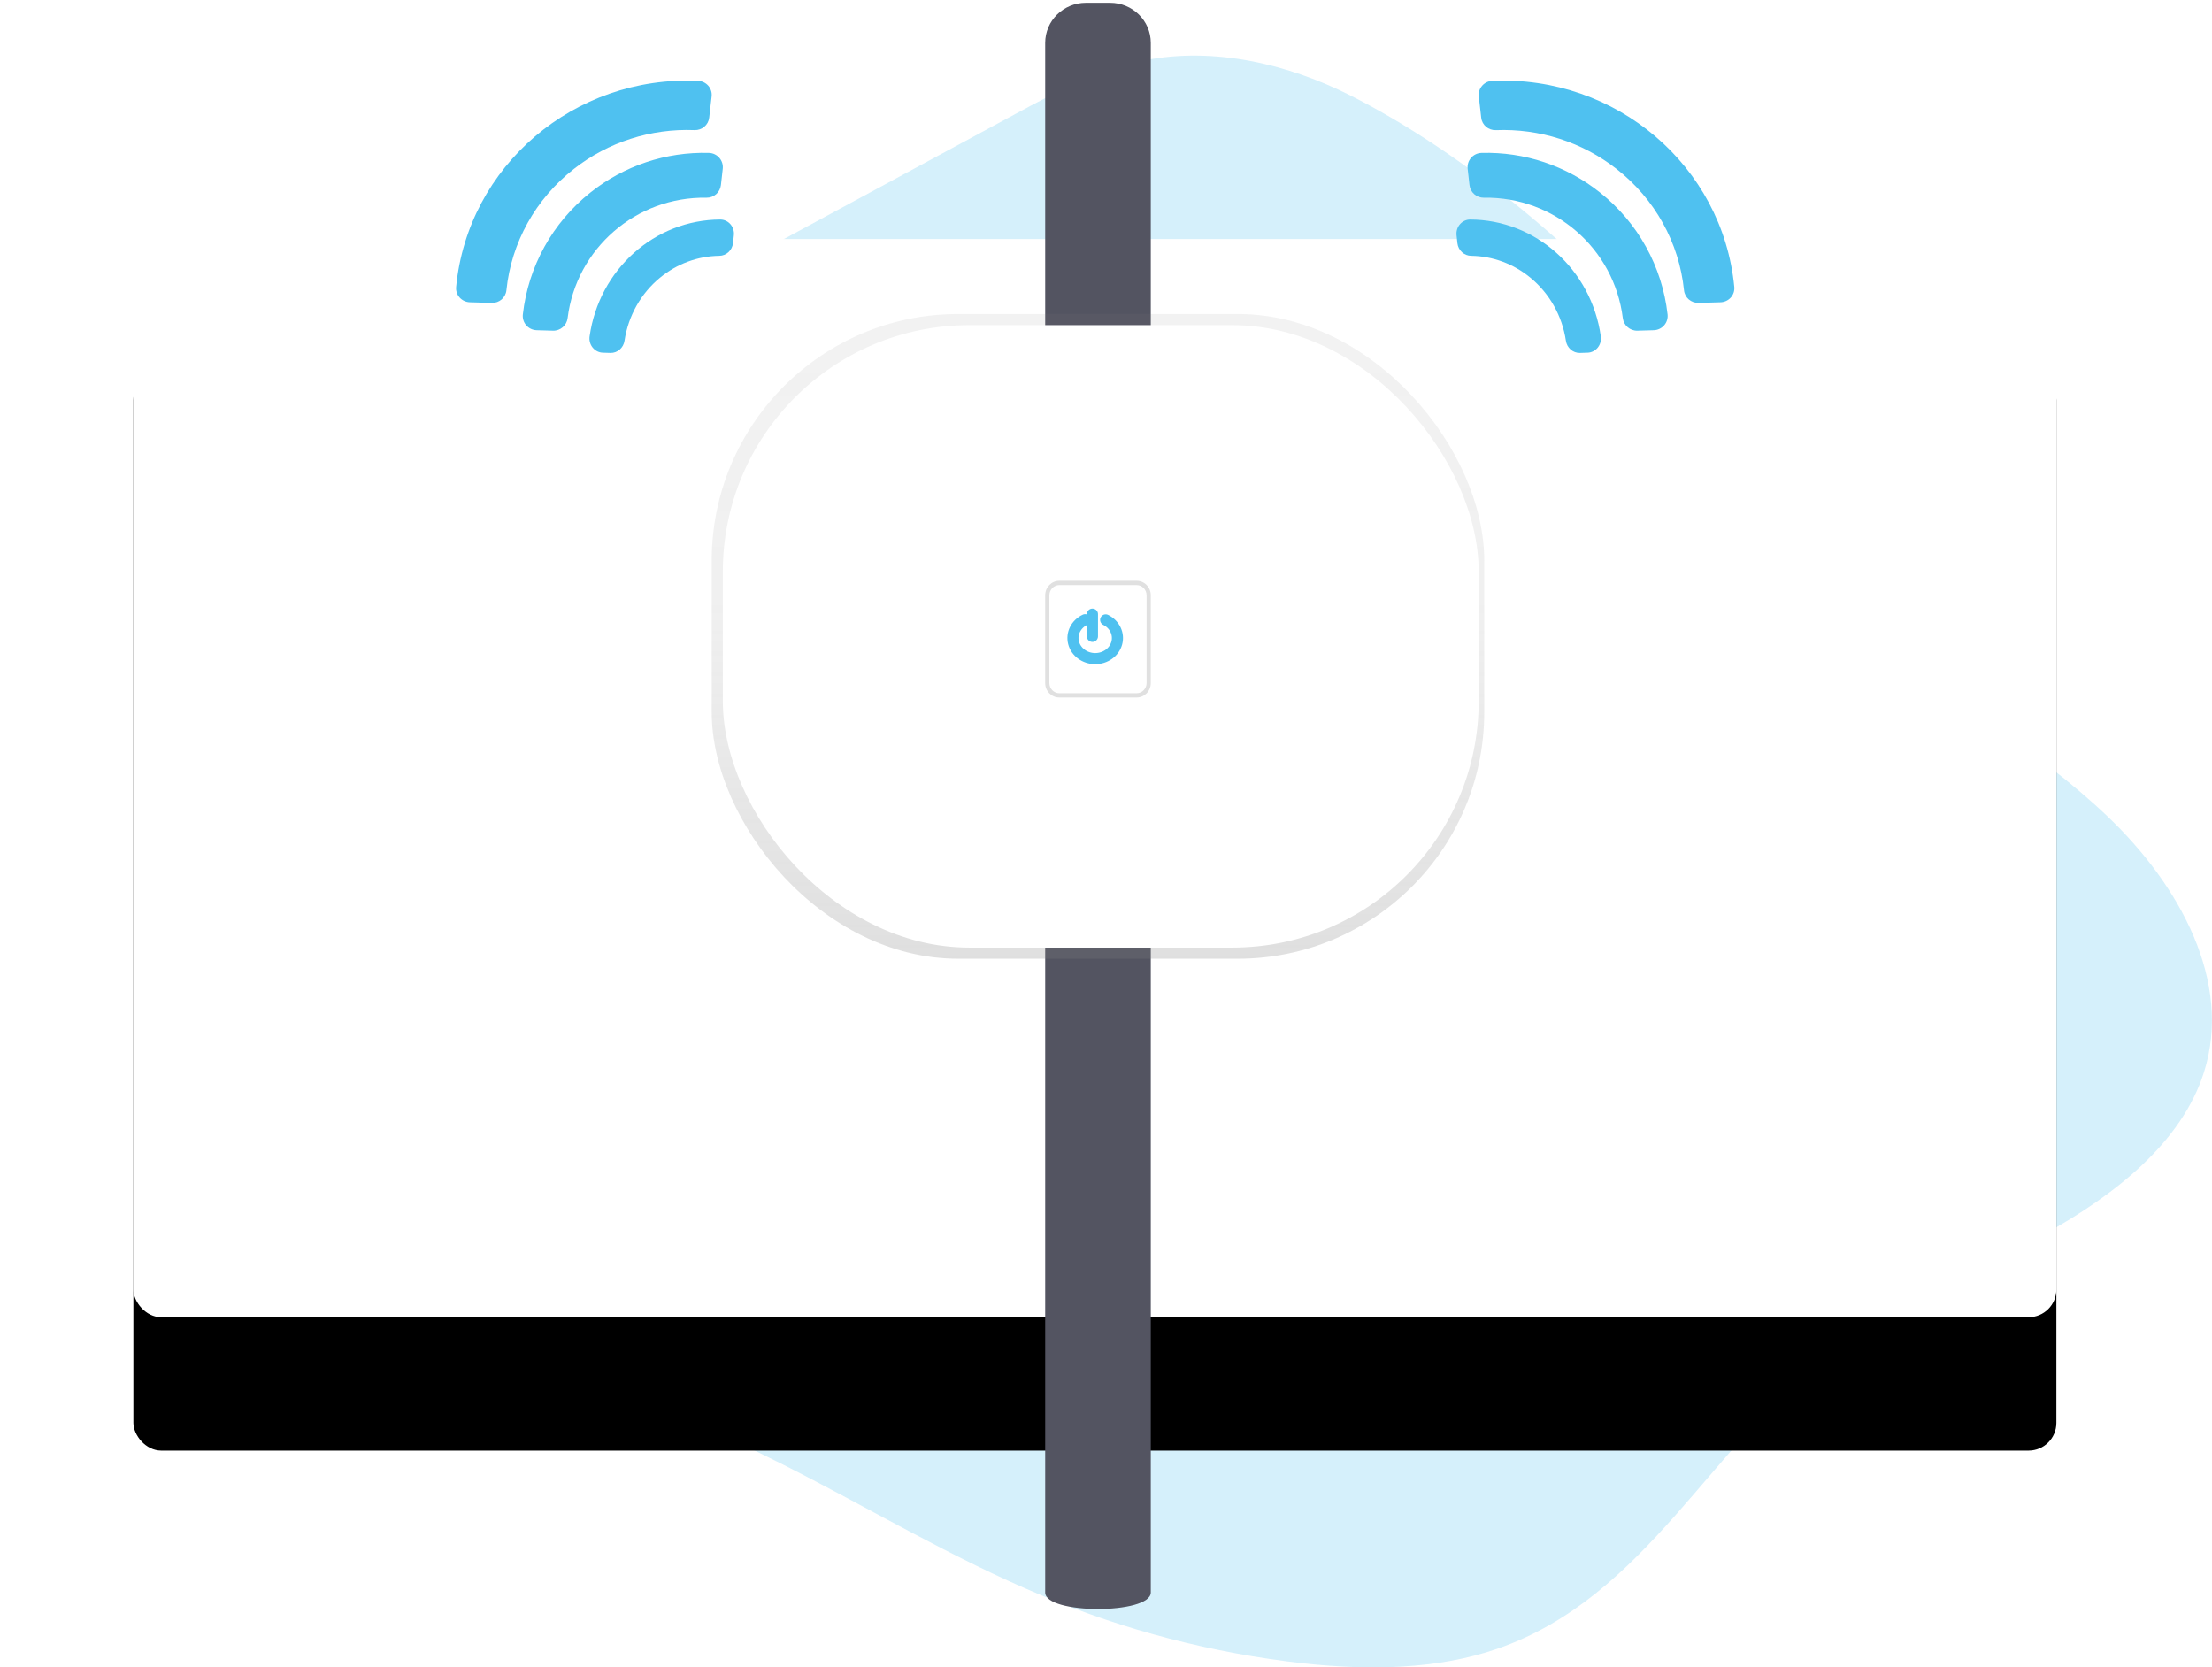 <?xml version="1.0" encoding="UTF-8"?>
<svg width="398px" height="300px" viewBox="0 0 398 300" version="1.1" xmlns="http://www.w3.org/2000/svg" xmlns:xlink="http://www.w3.org/1999/xlink">
    <!-- Generator: Sketch 56.3 (81716) - https://sketch.com -->
    <title>Sensor Graphic</title>
    <desc>Created with Sketch.</desc>
    <defs>
        <rect id="path-1" x="0" y="43" width="346" height="194" rx="5"></rect>
        <filter x="-13.9%" y="-12.4%" width="127.7%" height="149.5%" filterUnits="objectBoundingBox" id="filter-2">
            <feOffset dx="0" dy="24" in="SourceAlpha" result="shadowOffsetOuter1"></feOffset>
            <feGaussianBlur stdDeviation="12" in="shadowOffsetOuter1" result="shadowBlurOuter1"></feGaussianBlur>
            <feColorMatrix values="0 0 0 0 0   0 0 0 0 0   0 0 0 0 0  0 0 0 0.24 0" type="matrix" in="shadowBlurOuter1"></feColorMatrix>
        </filter>
        <linearGradient x1="49.999%" y1="100.003%" x2="49.999%" y2="0%" id="linearGradient-3">
            <stop stop-color="#808080" stop-opacity="0.25" offset="0%"></stop>
            <stop stop-color="#808080" stop-opacity="0.12" offset="54%"></stop>
            <stop stop-color="#808080" stop-opacity="0.1" offset="100%"></stop>
        </linearGradient>
    </defs>
    <g id="Page-1" stroke="none" stroke-width="1" fill="none" fill-rule="evenodd">
        <g id="Homepage" transform="translate(-701, -1910)">
            <g id="Group-8" transform="translate(105, 940)">
                <g id="Group-7-Copy" transform="translate(29, 970)">
                    <g id="Sensor-Graphic" transform="translate(591, 0)">
                        <path d="M218.875,17.128 C207.73,11.524 194.461,8.382 181.954,10.853 C173.601,12.531 166.09,16.518 158.775,20.464 L93.009,55.988 C77.93,64.124 62.25,72.799 53.239,86.214 C48.185,93.729 45.566,102.293 41.401,110.215 C32.69,126.843 17.171,140.797 12.464,158.635 C5.968,183.114 21.937,208.469 43.616,224.873 C65.296,241.277 92.144,251.041 116.904,263.519 C132.411,271.34 147.226,280.29 163.379,287.033 C178.298,293.332 194.271,297.473 210.684,299.298 C222.337,300.528 234.475,300.427 245.401,296.654 C272.272,287.368 283.903,259.685 305.813,243.118 C317.166,234.524 331.092,229.104 343.772,222.086 C356.452,215.069 368.532,205.621 372.559,192.908 C377.717,176.636 368.209,159.276 355.183,146.868 C342.157,134.461 325.646,125.257 312.193,113.205 C295.717,98.458 288.887,79.644 275.618,63.168 C261.75,46.093 239.459,27.481 218.875,17.128 Z" id="Path" fill="#4FC1F0" fill-rule="nonzero" opacity="0.24"></path>
                        <g id="Rectangle">
                            <use fill="black" fill-opacity="1" filter="url(#filter-2)" xlink:href="#path-1"></use>
                            <use fill="#FFFFFF" fill-rule="evenodd" xlink:href="#path-1"></use>
                        </g>
                        <g id="undraw_broadcast_jhwx" transform="translate(58, 0)">
                            <path d="M208.86,30.397 C215.744,35.772 220.122,43.648 221.001,52.235 C221.134,53.548 222.279,54.537 223.624,54.499 L227.562,54.386 C228.273,54.366 228.943,54.058 229.414,53.536 C229.885,53.013 230.114,52.322 230.046,51.628 C227.946,29.853 208.786,13.532 186.512,14.545 C185.802,14.577 185.137,14.896 184.675,15.426 C184.213,15.957 183.995,16.651 184.074,17.344 L184.512,21.184 C184.658,22.491 185.808,23.465 187.146,23.418 C195.005,23.099 202.717,25.578 208.86,30.397 Z" id="Path" fill="#4FC1F0" fill-rule="nonzero"></path>
                            <path d="M205.915,34.662 C199.866,29.826 192.295,27.293 184.55,27.513 C183.832,27.536 183.155,27.857 182.685,28.4 C182.215,28.943 181.993,29.658 182.074,30.371 L182.402,33.295 C182.549,34.611 183.676,35.599 185.001,35.575 C197.648,35.353 208.426,44.694 209.987,57.23 C210.144,58.551 211.283,59.534 212.613,59.499 L215.556,59.414 C216.273,59.396 216.95,59.079 217.422,58.539 C217.895,58 218.12,57.288 218.043,56.576 C217.074,47.952 212.711,40.068 205.915,34.662 L205.915,34.662 Z" id="Path" fill="#4FC1F0" fill-rule="nonzero"></path>
                            <path d="M193.372,49.974 C196.797,52.788 199.071,56.826 199.746,61.288 C199.926,62.579 201.012,63.528 202.276,63.499 L203.648,63.457 C204.359,63.435 205.026,63.099 205.482,62.536 C205.937,61.973 206.137,61.235 206.03,60.51 C204.313,48.464 194.305,39.528 182.498,39.5 C181.798,39.508 181.134,39.822 180.672,40.365 C180.21,40.907 179.993,41.627 180.075,42.344 L180.227,43.754 C180.378,45.049 181.442,46.024 182.706,46.027 C186.588,46.082 190.342,47.471 193.372,49.974 Z" id="Path" fill="#4FC1F0" fill-rule="nonzero"></path>
                            <path d="M21.256,30.397 C14.372,35.772 9.994,43.648 9.115,52.235 C8.982,53.548 7.837,54.537 6.492,54.499 L2.554,54.386 C1.843,54.366 1.173,54.058 0.702,53.536 C0.231,53.013 0.002,52.322 0.07,51.628 C2.17,29.853 21.33,13.532 43.604,14.545 C44.314,14.577 44.979,14.896 45.441,15.426 C45.903,15.957 46.121,16.651 46.042,17.344 L45.604,21.177 C45.458,22.483 44.308,23.457 42.97,23.41 C35.11,23.093 27.398,25.575 21.256,30.397 L21.256,30.397 Z" id="Path" fill="#4FC1F0" fill-rule="nonzero"></path>
                            <path d="M24.201,34.662 C30.25,29.826 37.821,27.293 45.566,27.513 C46.284,27.536 46.961,27.857 47.431,28.4 C47.901,28.943 48.123,29.658 48.042,30.371 L47.714,33.295 C47.567,34.611 46.44,35.599 45.115,35.575 C32.468,35.353 21.69,44.694 20.129,57.23 C19.972,58.551 18.833,59.534 17.503,59.499 L14.56,59.414 C13.843,59.396 13.166,59.079 12.694,58.539 C12.221,58 11.996,57.288 12.073,56.576 C13.042,47.952 17.405,40.068 24.201,34.662 L24.201,34.662 Z" id="Path" fill="#4FC1F0" fill-rule="nonzero"></path>
                            <path d="M36.744,49.974 C33.319,52.788 31.045,56.826 30.37,61.288 C30.19,62.579 29.104,63.528 27.84,63.499 L26.468,63.457 C25.757,63.435 25.09,63.099 24.634,62.536 C24.179,61.973 23.979,61.235 24.086,60.51 C25.803,48.464 35.811,39.528 47.618,39.5 C48.318,39.508 48.982,39.822 49.444,40.365 C49.906,40.907 50.123,41.627 50.041,42.344 L49.889,43.754 C49.738,45.049 48.674,46.024 47.41,46.027 C43.528,46.082 39.774,47.471 36.744,49.974 Z" id="Path" fill="#4FC1F0" fill-rule="nonzero"></path>
                            <path d="M106.058,286.528 L106.058,7.711 C106.058,3.728 109.339,0.5 113.386,0.5 L117.73,0.5 C121.777,0.5 125.058,3.728 125.058,7.711 L125.058,286.528 C125.05,290.491 106.058,290.491 106.058,286.528 Z" id="Path" fill="#535461" fill-rule="nonzero"></path>
                            <rect id="Rectangle" fill="url(#linearGradient-3)" fill-rule="nonzero" x="46.058" y="56.5" width="139" height="116" rx="44.36"></rect>
                            <rect id="Rectangle" fill="#FFFFFF" fill-rule="nonzero" x="48.058" y="58.5" width="136" height="112" rx="44.36"></rect>
                            <path d="M122.512,105.273 C123.499,105.275 124.299,106.096 124.301,107.109 L124.301,122.891 C124.299,123.904 123.499,124.725 122.512,124.727 L108.6,124.727 C107.613,124.725 106.813,123.904 106.811,122.891 L106.811,107.109 C106.813,106.096 107.613,105.275 108.6,105.273 L122.516,105.273 L122.512,105.273 Z M122.516,104.5 L108.6,104.5 C107.196,104.5 106.058,105.668 106.058,107.109 L106.058,122.891 C106.058,124.332 107.196,125.5 108.6,125.5 L122.516,125.5 C123.92,125.5 125.058,124.332 125.058,122.891 L125.058,107.109 C125.058,105.668 123.92,104.5 122.516,104.5 Z" id="Shape" fill="#E0E0E0" fill-rule="nonzero"></path>
                            <path d="M114.558,110.5 L114.558,114.5" id="Path" stroke="#4FC1F0" stroke-width="2" stroke-linecap="round"></path>
                            <path d="M116.941,111.533 C118.566,112.335 119.389,114.062 118.933,115.714 C118.478,117.366 116.862,118.516 115.02,118.5 C113.178,118.484 111.586,117.305 111.164,115.645 C110.743,113.985 111.601,112.274 113.243,111.5" id="Path" stroke="#4FC1F0" stroke-width="2" stroke-linecap="round"></path>
                        </g>
                    </g>
                </g>
            </g>
        </g>
    </g>
</svg>